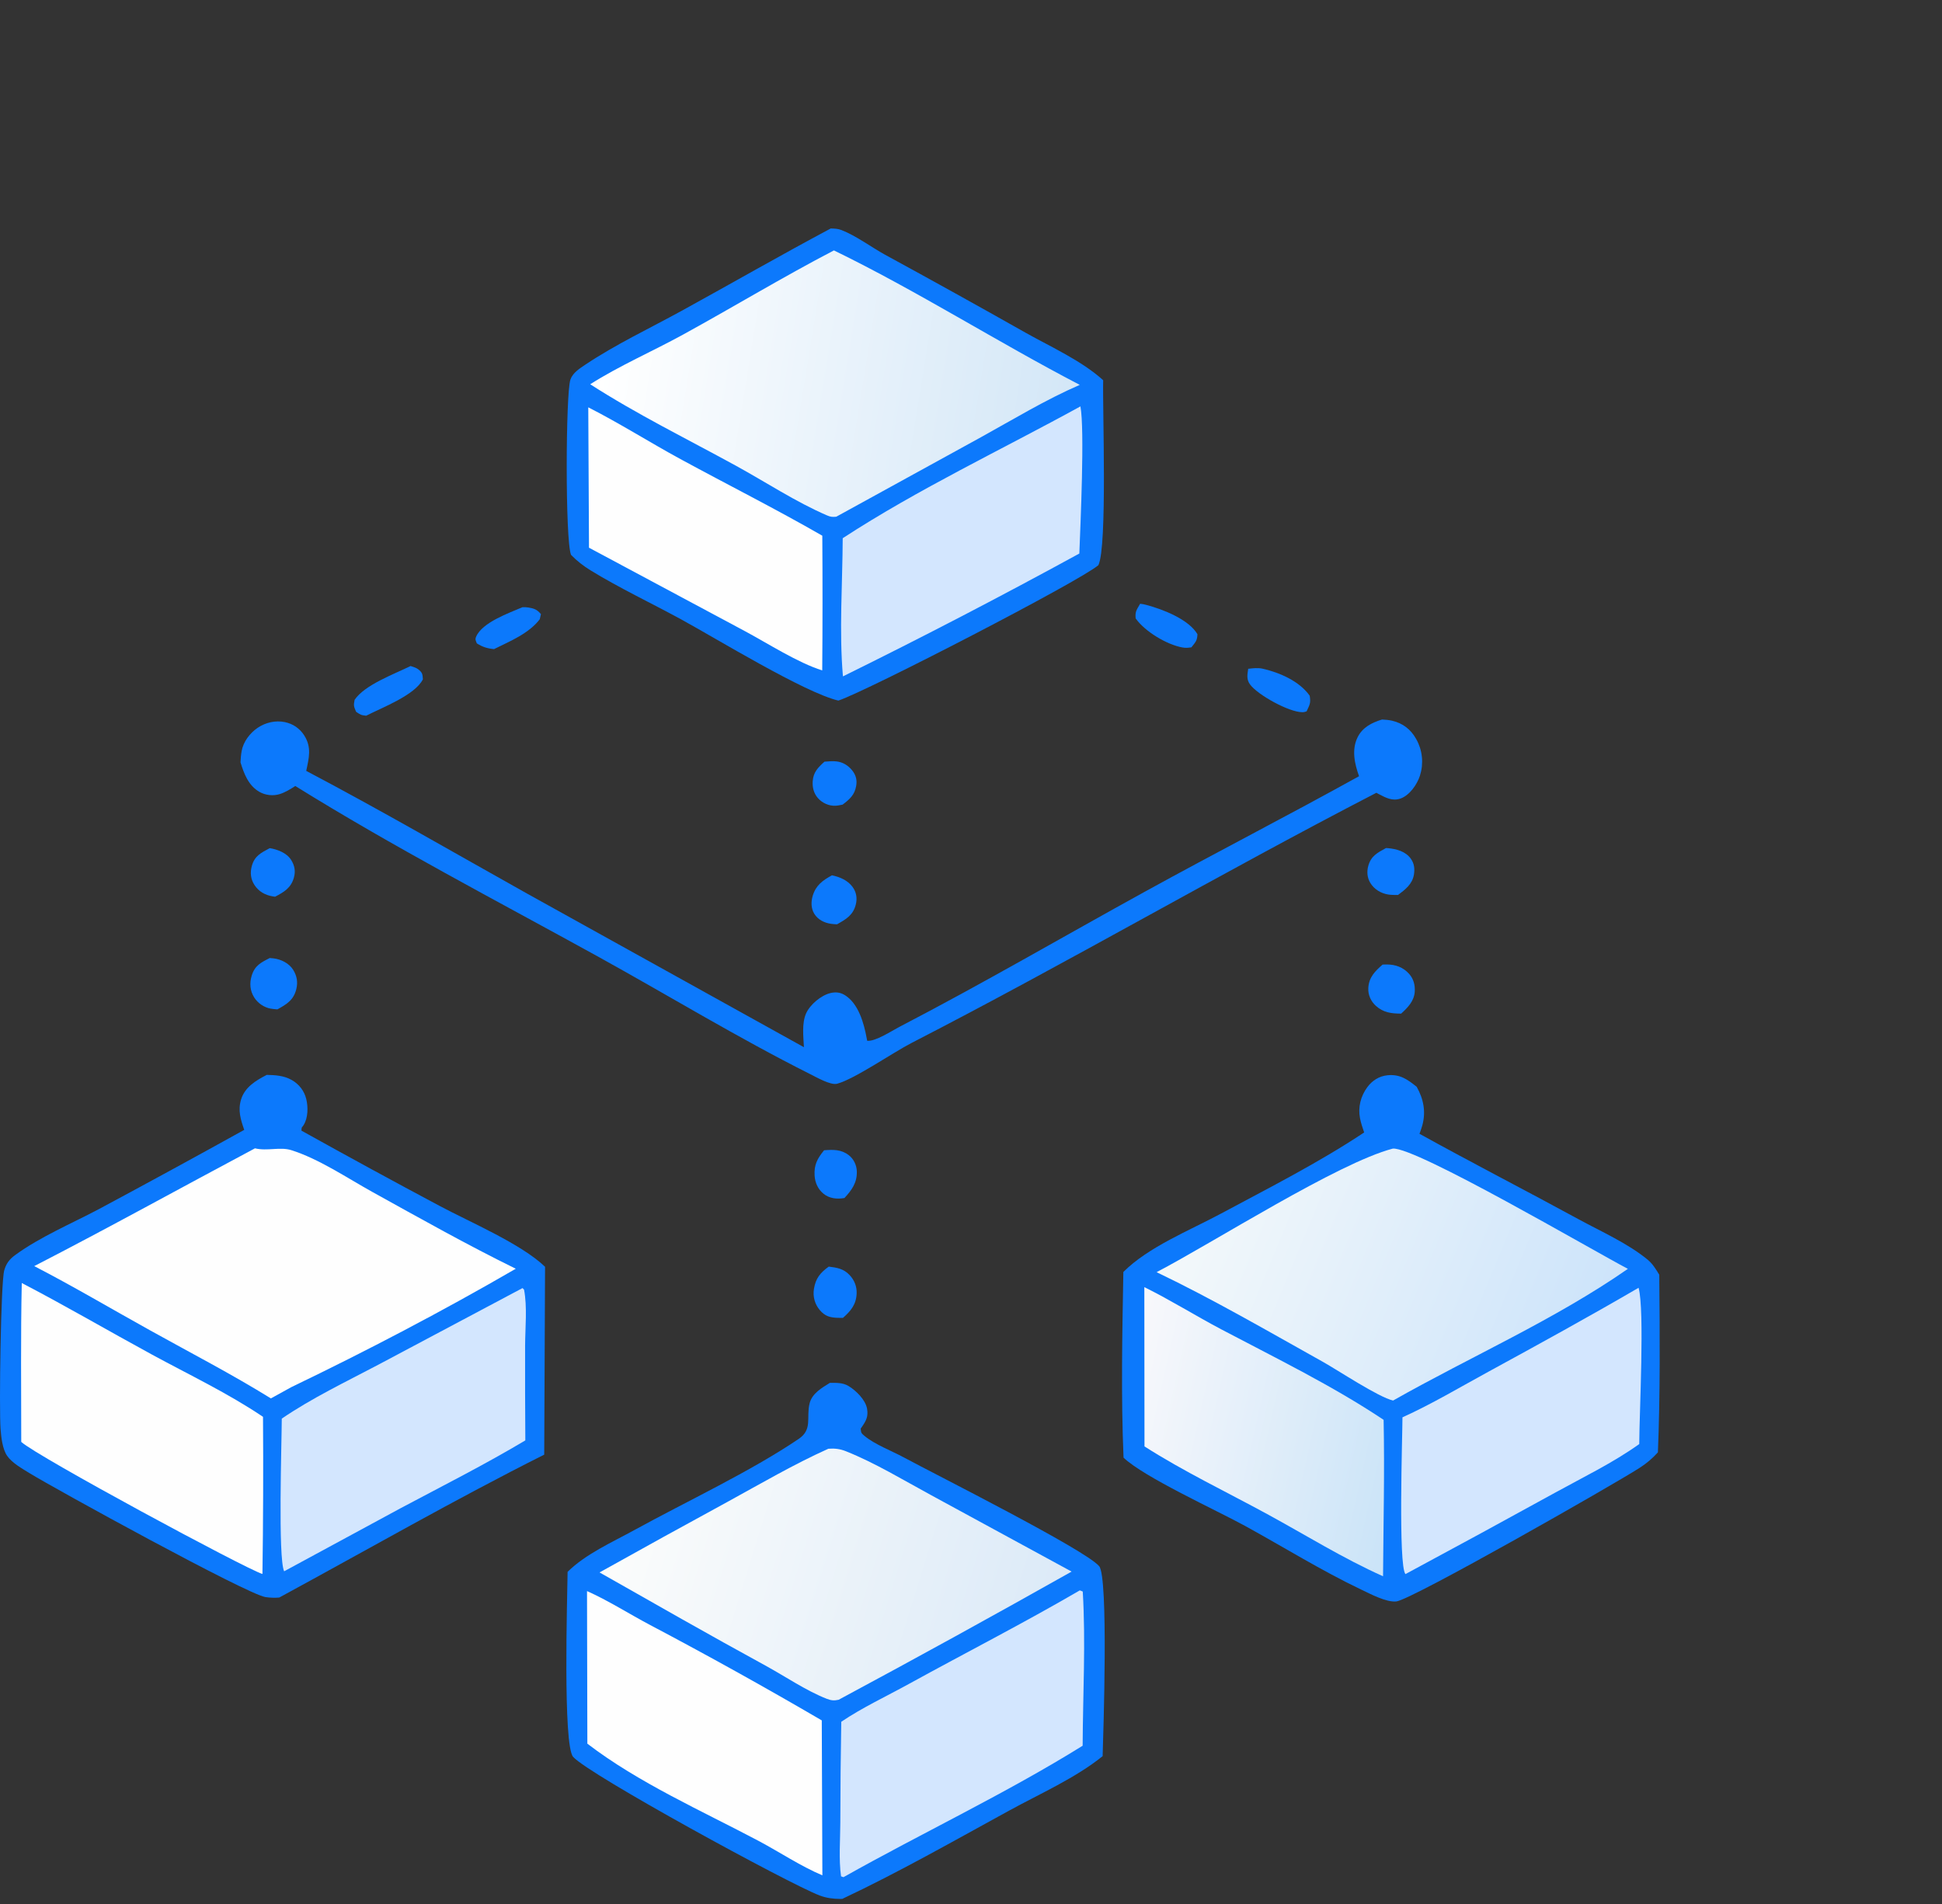 <?xml version="1.0" encoding="UTF-8"?> <svg xmlns="http://www.w3.org/2000/svg" width="51" height="50" viewBox="0 0 51 50" fill="none"><rect x="0" y="0" width="51" height="50" fill="#333333" stroke="none"/><path d="M29.942 15.855C30.018 15.865 30.023 15.864 30.11 15.887C30.539 16.002 31.217 16.263 31.447 16.655C31.44 16.832 31.394 16.861 31.289 16.999C31.204 17.013 31.138 17.018 31.052 17.003C30.639 16.928 30.064 16.582 29.824 16.239C29.807 16.052 29.851 16.015 29.942 15.855Z" fill="#0C79FC"></path><path d="M13.72 15.946C13.781 15.945 13.803 15.943 13.87 15.953C14.028 15.977 14.107 16.008 14.206 16.128L14.175 16.262C13.886 16.64 13.389 16.84 12.974 17.046C12.797 17.029 12.671 16.99 12.522 16.895C12.496 16.82 12.47 16.799 12.504 16.72C12.663 16.344 13.369 16.098 13.72 15.946Z" fill="#0C79FC"></path><path d="M21.652 20.002C21.758 19.994 21.871 19.983 21.976 19.996C22.14 20.017 22.28 20.105 22.381 20.233C22.477 20.354 22.512 20.483 22.485 20.636C22.445 20.876 22.312 20.991 22.128 21.13C22.066 21.142 22.011 21.155 21.947 21.159C21.771 21.17 21.591 21.087 21.477 20.955C21.371 20.833 21.331 20.675 21.343 20.516C21.359 20.277 21.484 20.154 21.652 20.002Z" fill="#0C79FC"></path><path d="M32.78 17.563C32.904 17.548 33.038 17.533 33.161 17.561C33.609 17.663 34.124 17.888 34.395 18.27C34.427 18.469 34.395 18.502 34.314 18.68C34.271 18.694 34.251 18.703 34.201 18.703C33.851 18.702 33.033 18.252 32.828 17.974C32.73 17.841 32.758 17.715 32.78 17.563Z" fill="#0C79FC"></path><path d="M7.084 22.273C7.286 22.305 7.531 22.399 7.645 22.581C7.74 22.733 7.766 22.882 7.716 23.055C7.638 23.321 7.456 23.427 7.225 23.548C7.207 23.546 7.188 23.544 7.17 23.541C6.964 23.507 6.795 23.415 6.681 23.238C6.582 23.086 6.565 22.913 6.614 22.739C6.687 22.475 6.857 22.394 7.084 22.273Z" fill="#0C79FC"></path><path d="M21.849 22.986C22.053 23.03 22.255 23.113 22.385 23.285C22.489 23.423 22.517 23.584 22.475 23.751C22.404 24.035 22.22 24.138 21.982 24.273C21.93 24.27 21.877 24.268 21.824 24.26C21.648 24.235 21.48 24.152 21.384 23.996C21.297 23.854 21.297 23.68 21.343 23.525C21.427 23.246 21.603 23.121 21.849 22.986Z" fill="#0C79FC"></path><path d="M21.642 30.207C21.877 30.189 22.084 30.181 22.284 30.331C22.42 30.433 22.498 30.599 22.502 30.767C22.508 31.062 22.368 31.253 22.177 31.461C21.983 31.494 21.783 31.477 21.625 31.347C21.48 31.228 21.404 31.057 21.393 30.872C21.375 30.589 21.467 30.42 21.642 30.207Z" fill="#0C79FC"></path><path d="M10.783 17.49C10.834 17.509 10.93 17.535 10.975 17.57C11.096 17.663 11.095 17.7 11.106 17.839C10.898 18.256 10.032 18.582 9.617 18.795C9.486 18.783 9.462 18.768 9.352 18.692C9.29 18.547 9.283 18.533 9.312 18.379C9.58 17.982 10.35 17.704 10.783 17.49Z" fill="#0C79FC"></path><path d="M36.397 22.271C36.413 22.272 36.43 22.272 36.446 22.273C36.672 22.293 36.913 22.357 37.051 22.551C37.142 22.679 37.156 22.816 37.132 22.968C37.091 23.217 36.905 23.36 36.715 23.502C36.633 23.502 36.548 23.504 36.466 23.492C36.271 23.464 36.087 23.355 35.985 23.183C35.904 23.048 35.892 22.892 35.932 22.743C36.004 22.478 36.17 22.396 36.397 22.271Z" fill="#0C79FC"></path><path d="M21.765 33.262C21.98 33.289 22.155 33.317 22.31 33.482C22.436 33.615 22.504 33.782 22.497 33.967C22.485 34.256 22.346 34.424 22.138 34.608C22.091 34.608 22.044 34.608 21.997 34.607C21.796 34.6 21.665 34.564 21.529 34.404C21.397 34.248 21.343 34.049 21.375 33.849C21.42 33.569 21.541 33.423 21.765 33.262Z" fill="#0C79FC"></path><path d="M36.31 25.33C36.346 25.329 36.383 25.328 36.419 25.328C36.647 25.327 36.853 25.402 37.007 25.576C37.125 25.711 37.166 25.871 37.153 26.049C37.134 26.293 36.967 26.464 36.796 26.618C36.541 26.618 36.327 26.591 36.131 26.413C36.001 26.295 35.925 26.127 35.934 25.949C35.947 25.667 36.108 25.506 36.31 25.33Z" fill="#0C79FC"></path><path d="M7.085 25.158C7.118 25.161 7.151 25.164 7.184 25.168C7.378 25.19 7.59 25.295 7.697 25.465C7.798 25.625 7.827 25.794 7.781 25.977C7.709 26.265 7.529 26.371 7.285 26.507C7.222 26.501 7.174 26.499 7.113 26.488C7.091 26.484 7.069 26.479 7.047 26.473C7.026 26.466 7.004 26.459 6.983 26.45C6.962 26.442 6.942 26.432 6.922 26.421C6.902 26.41 6.882 26.399 6.863 26.386C6.845 26.373 6.826 26.36 6.809 26.345C6.792 26.331 6.775 26.315 6.759 26.299C6.743 26.283 6.728 26.266 6.714 26.248C6.7 26.23 6.687 26.212 6.675 26.193C6.566 26.018 6.549 25.821 6.609 25.625C6.69 25.357 6.849 25.278 7.085 25.158Z" fill="#0C79FC"></path><path d="M36.293 18.895C36.383 18.9 36.469 18.906 36.557 18.926C36.84 18.991 37.05 19.154 37.191 19.407C37.211 19.443 37.23 19.48 37.247 19.519C37.263 19.557 37.278 19.596 37.291 19.635C37.303 19.675 37.314 19.715 37.322 19.756C37.331 19.797 37.337 19.838 37.341 19.88C37.346 19.921 37.347 19.962 37.347 20.004C37.347 20.046 37.345 20.087 37.341 20.129C37.336 20.17 37.33 20.211 37.321 20.252C37.312 20.293 37.301 20.333 37.289 20.373C37.212 20.606 37.017 20.888 36.775 20.972C36.564 21.044 36.386 20.946 36.205 20.851L36.146 20.819C32.043 22.94 28.049 25.274 23.942 27.387C23.44 27.645 22.445 28.336 21.983 28.46C21.814 28.505 21.437 28.287 21.274 28.206C19.375 27.253 17.535 26.13 15.673 25.103C13.021 23.641 10.327 22.239 7.755 20.641C7.625 20.724 7.496 20.806 7.347 20.853C7.173 20.908 6.971 20.885 6.813 20.795C6.524 20.629 6.408 20.32 6.316 20.019C6.322 19.92 6.328 19.82 6.346 19.723C6.391 19.477 6.561 19.253 6.765 19.114C6.973 18.973 7.234 18.912 7.481 18.963C7.507 18.968 7.533 18.975 7.558 18.983C7.583 18.99 7.608 18.999 7.633 19.01C7.657 19.02 7.681 19.031 7.704 19.044C7.727 19.057 7.749 19.07 7.771 19.085C7.793 19.1 7.814 19.116 7.834 19.134C7.854 19.151 7.873 19.169 7.892 19.188C7.91 19.207 7.927 19.227 7.943 19.247C7.96 19.268 7.975 19.29 7.989 19.312C8.19 19.625 8.113 19.909 8.042 20.244C9.997 21.274 11.918 22.39 13.847 23.469L21.112 27.5C21.099 27.222 21.054 26.873 21.169 26.613C21.273 26.381 21.562 26.137 21.811 26.078C21.948 26.046 22.068 26.059 22.189 26.134C22.544 26.354 22.688 26.87 22.759 27.255L22.773 27.331C22.99 27.355 23.411 27.075 23.617 26.968C25.796 25.836 27.925 24.595 30.077 23.41C31.94 22.385 33.832 21.414 35.691 20.384C35.574 20.057 35.491 19.689 35.653 19.361C35.782 19.099 36.027 18.978 36.293 18.895Z" fill="#0C79FC"></path><path d="M21.816 6C21.917 6.003 22 6.004 22.097 6.041C22.48 6.189 22.881 6.49 23.244 6.69C24.479 7.363 25.709 8.045 26.933 8.737C27.594 9.109 28.408 9.473 28.971 9.985C28.953 10.786 29.082 14.338 28.846 14.841C28.366 15.258 22.795 18.136 22.017 18.398C21.122 18.186 18.812 16.769 17.886 16.264C17.101 15.836 16.271 15.445 15.511 14.979C15.32 14.862 15.152 14.731 14.996 14.571C14.84 14.175 14.856 10.327 14.98 9.968C15.042 9.79 15.219 9.679 15.368 9.579C16.157 9.05 17.063 8.622 17.898 8.164C19.205 7.446 20.501 6.701 21.816 6Z" fill="#0C79FC"></path><path d="M15.449 10.697C16.271 11.114 17.059 11.615 17.87 12.056C19.11 12.73 20.371 13.364 21.595 14.068C21.603 15.247 21.603 16.426 21.593 17.605C20.959 17.409 20.157 16.892 19.562 16.574L15.468 14.383L15.449 10.697Z" fill="#FEFEFE"></path><path d="M28.374 10.672C28.488 11.284 28.375 13.763 28.345 14.536C26.299 15.655 24.229 16.731 22.137 17.762C22.034 16.582 22.126 15.321 22.131 14.134C24.113 12.841 26.3 11.812 28.374 10.672Z" fill="#D3E6FE"></path><path d="M21.9 6.576C24.096 7.644 26.186 8.978 28.356 10.107C27.458 10.497 26.615 11.01 25.759 11.483L21.961 13.57C21.855 13.579 21.812 13.575 21.715 13.533C20.907 13.186 20.098 12.653 19.324 12.229C18.053 11.533 16.717 10.875 15.5 10.091C16.259 9.607 17.144 9.223 17.938 8.787C19.262 8.06 20.562 7.273 21.9 6.576Z" fill="url(#paint0_linear_149_2)"></path><path d="M21.794 36.315C21.965 36.314 22.133 36.307 22.284 36.398C22.478 36.514 22.729 36.76 22.77 36.992C22.807 37.199 22.746 37.309 22.634 37.472C22.624 37.487 22.613 37.501 22.603 37.516C22.614 37.631 22.617 37.636 22.703 37.708C22.972 37.933 23.421 38.102 23.738 38.274C24.569 38.723 28.486 40.688 28.865 41.128C29.112 41.413 28.976 45.507 28.957 46.118C28.243 46.693 27.31 47.105 26.503 47.547C25.055 48.339 23.613 49.162 22.12 49.866C22.104 49.867 22.087 49.867 22.071 49.867C21.883 49.867 21.701 49.844 21.526 49.777C20.706 49.464 15.452 46.596 15.051 46.136C14.78 45.824 14.898 41.957 14.906 41.278C15.38 40.808 16.088 40.495 16.67 40.175C18.029 39.428 19.716 38.64 20.976 37.786C21.346 37.536 21.168 37.225 21.262 36.852C21.326 36.592 21.585 36.444 21.794 36.315Z" fill="#0C79FC"></path><path d="M15.416 41.783C15.968 42.028 16.517 42.379 17.055 42.664C18.582 43.47 20.091 44.308 21.581 45.179L21.597 49.248C21.026 49.007 20.471 48.635 19.919 48.342C18.431 47.554 16.76 46.814 15.425 45.79L15.416 41.783Z" fill="#FEFEFE"></path><path d="M28.358 41.764L28.435 41.795C28.515 43.127 28.438 44.508 28.432 45.844C26.415 47.099 24.225 48.129 22.151 49.296L22.087 49.274C22.025 48.825 22.066 48.329 22.068 47.874C22.069 46.988 22.078 46.101 22.093 45.215C22.641 44.844 23.281 44.545 23.862 44.225C25.361 43.401 26.879 42.626 28.358 41.764Z" fill="#D3E6FE"></path><path d="M21.754 38.045C21.92 38.032 22.062 38.049 22.216 38.111C22.981 38.416 23.729 38.872 24.453 39.264L28.142 41.271C26.114 42.414 24.075 43.536 22.024 44.637C21.903 44.664 21.827 44.656 21.71 44.611C21.171 44.4 20.612 44.018 20.099 43.738C18.636 42.939 17.194 42.116 15.745 41.293C16.862 40.669 17.982 40.051 19.105 39.44C19.978 38.962 20.846 38.453 21.754 38.045Z" fill="url(#paint1_linear_149_2)"></path><path d="M35.825 29.739C35.782 29.616 35.741 29.494 35.716 29.365C35.66 29.076 35.733 28.789 35.907 28.551C36.037 28.375 36.219 28.259 36.439 28.237C36.764 28.205 36.963 28.345 37.205 28.541C37.385 28.861 37.451 29.197 37.351 29.558C37.331 29.631 37.304 29.703 37.278 29.774C38.66 30.54 40.069 31.262 41.457 32.019C42.048 32.341 42.762 32.657 43.278 33.087C43.404 33.192 43.49 33.337 43.575 33.475C43.589 35.025 43.602 36.592 43.539 38.14C43.395 38.3 43.233 38.437 43.051 38.552C42.362 38.994 37.069 42.013 36.669 42.055C36.406 42.082 35.984 41.856 35.744 41.742C34.701 41.245 33.707 40.625 32.693 40.069C31.929 39.651 30.047 38.794 29.506 38.279C29.438 36.668 29.472 35.015 29.501 33.403C30.16 32.744 31.24 32.313 32.059 31.873C33.321 31.196 34.633 30.532 35.825 29.739Z" fill="#0C79FC"></path><path d="M43.032 33.818C43.194 34.41 43.053 37.073 43.049 37.922C42.362 38.414 41.567 38.797 40.828 39.205C39.526 39.922 38.219 40.633 36.909 41.337C36.717 41.101 36.83 37.726 36.831 37.22C37.606 36.869 38.349 36.425 39.096 36.018C40.418 35.297 41.731 34.576 43.032 33.818Z" fill="#D3E6FE"></path><path d="M30.052 33.801C30.741 34.141 31.404 34.557 32.085 34.916C33.503 35.663 35.002 36.395 36.336 37.286C36.364 38.653 36.33 40.027 36.321 41.394C35.274 40.926 34.284 40.308 33.277 39.76C32.204 39.176 31.086 38.642 30.056 37.984L30.052 33.801Z" fill="url(#paint2_linear_149_2)"></path><path d="M36.578 30.163C37.184 30.116 41.851 32.851 42.751 33.321C40.827 34.659 38.622 35.625 36.585 36.779C36.201 36.692 35.147 35.99 34.736 35.76C33.302 34.959 31.855 34.118 30.374 33.408C31.883 32.619 35.128 30.543 36.578 30.163Z" fill="url(#paint3_linear_149_2)"></path><path d="M7.006 28.227C7.233 28.232 7.452 28.246 7.655 28.358C7.851 28.467 7.99 28.644 8.043 28.863C8.095 29.075 8.091 29.363 7.97 29.55C7.907 29.648 7.929 29.569 7.916 29.691C9.119 30.361 10.328 31.02 11.543 31.667C12.343 32.094 13.686 32.664 14.314 33.266L14.292 38.2C11.943 39.379 9.644 40.699 7.333 41.953C7.216 41.962 7.088 41.958 6.973 41.941C6.48 41.864 1.448 39.1 0.767 38.681C0.575 38.563 0.313 38.415 0.186 38.229C0.063 38.049 0.031 37.736 0.015 37.526C-0.026 37.012 0.021 33.684 0.111 33.362C0.163 33.179 0.249 33.067 0.402 32.956C1.059 32.477 1.882 32.131 2.601 31.75C3.877 31.066 5.148 30.373 6.414 29.671C6.319 29.398 6.243 29.157 6.332 28.87C6.432 28.547 6.722 28.373 7.006 28.227Z" fill="#0C79FC"></path><path d="M13.722 33.826L13.762 33.866C13.85 34.318 13.792 34.871 13.79 35.336C13.788 36.166 13.79 36.996 13.796 37.826C12.732 38.461 11.616 39.024 10.522 39.606L7.462 41.263C7.298 40.918 7.398 37.878 7.4 37.254C8.191 36.714 9.083 36.288 9.93 35.841L13.722 33.826Z" fill="#D3E6FE"></path><path d="M0.572 33.693C1.721 34.291 2.847 34.95 3.985 35.569C4.954 36.096 5.994 36.59 6.907 37.207C6.917 38.583 6.912 39.958 6.892 41.334C6.46 41.204 0.968 38.245 0.558 37.865C0.558 36.476 0.541 35.083 0.572 33.693Z" fill="#FEFEFE"></path><path d="M6.696 30.156C7.023 30.235 7.355 30.11 7.653 30.205C8.38 30.435 9.117 30.935 9.785 31.305C11.028 31.993 12.269 32.692 13.545 33.318C11.636 34.425 9.641 35.47 7.653 36.426L7.114 36.723C6.087 36.087 5.003 35.526 3.947 34.939C2.932 34.376 1.93 33.782 0.899 33.249C2.846 32.247 4.763 31.185 6.696 30.156Z" fill="#FEFEFE"></path><defs><linearGradient id="paint0_linear_149_2" x1="27.895" y1="11.046" x2="15.888" y2="9.091" gradientUnits="userSpaceOnUse"><stop stop-color="#D4E7F7"></stop><stop offset="1" stop-color="white"></stop></linearGradient><linearGradient id="paint1_linear_149_2" x1="27.294" y1="43.001" x2="16.51" y2="39.648" gradientUnits="userSpaceOnUse"><stop stop-color="#DCEAF8"></stop><stop offset="1" stop-color="#FBFCFB"></stop></linearGradient><linearGradient id="paint2_linear_149_2" x1="36.784" y1="38.367" x2="29.484" y2="36.736" gradientUnits="userSpaceOnUse"><stop stop-color="#CBE4F8"></stop><stop offset="1" stop-color="#F8F8FB"></stop></linearGradient><linearGradient id="paint3_linear_149_2" x1="41.594" y1="35.486" x2="31.48" y2="31.285" gradientUnits="userSpaceOnUse"><stop stop-color="#CDE4FA"></stop><stop offset="1" stop-color="#F3F8FA"></stop></linearGradient></defs></svg> 